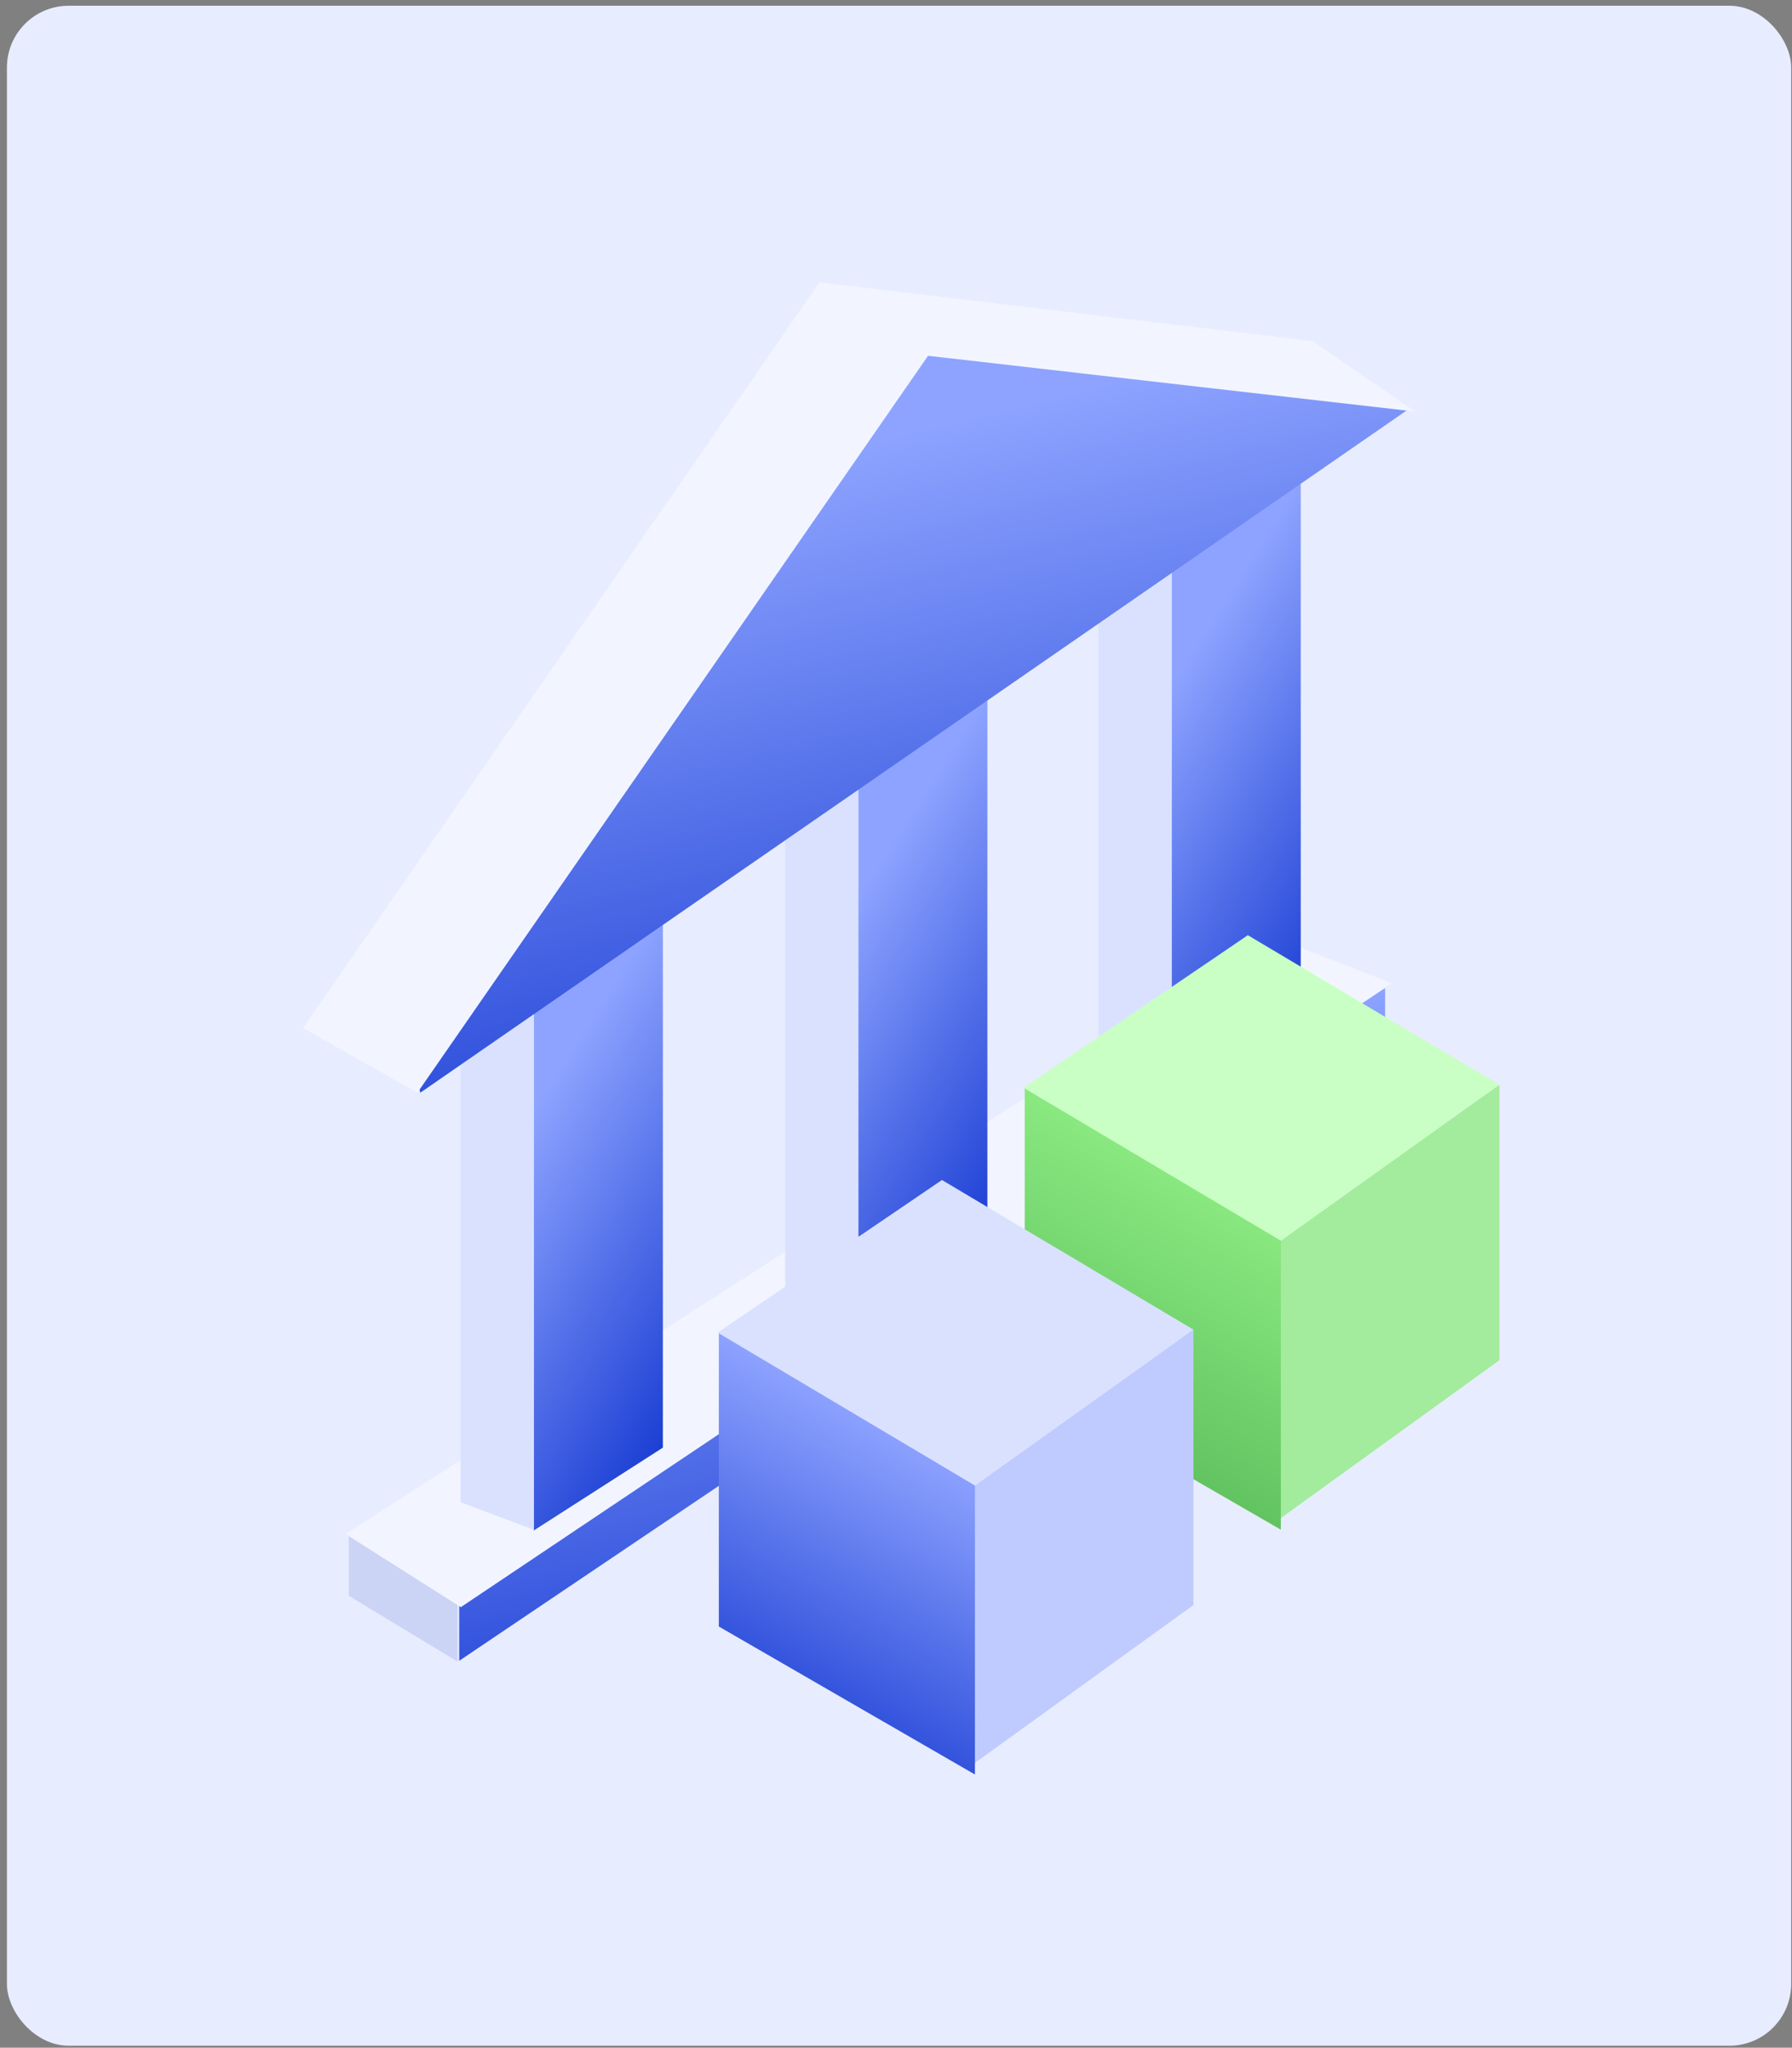 <svg width="232" height="265" viewBox="0 0 232 265" fill="none" xmlns="http://www.w3.org/2000/svg">
<rect x="0" y="0" width="232" height="265" fill="#808080" stroke="none"/>
<rect x="0.895" y="0.742" width="231" height="264" rx="8" fill="#E8ECFF"/>
<path d="M59.231 206.514L59.231 215.033L45.152 206.514V198.312L59.231 206.514Z" fill="#CCD4F5"/>
<path d="M179.32 134.174V127.865L59.453 207.357V214.927L179.32 134.174Z" fill="url(#paint0_linear_6_25436)"/>
<path d="M165.021 121.344L180.162 127.232L59.663 207.985L44.733 198.522L165.021 121.344Z" fill="#F2F5FF"/>
<path d="M168.4 132.284V62.376L151.684 73.014V143.007L168.4 132.284Z" fill="url(#paint1_linear_6_25436)"/>
<path d="M142.21 139.35V69.62L151.683 73.014V142.919L142.21 139.35Z" fill="#DAE1FF"/>
<path d="M127.832 159.816V89.908L111.115 100.546V170.54L127.832 159.816Z" fill="url(#paint2_linear_6_25436)"/>
<path d="M101.643 166.882V97.152L111.115 100.546V170.451L101.643 166.882Z" fill="#DAE1FF"/>
<path d="M85.818 187.343V117.435L69.102 128.073V198.066L85.818 187.343Z" fill="url(#paint3_linear_6_25436)"/>
<path d="M59.629 194.408V124.678L69.102 128.072V197.976L59.629 194.408Z" fill="#DAE1FF"/>
<path d="M182.458 52.882L54.42 141.406L51.001 128.109L113.69 40.344L161.561 45.663L182.458 52.882Z" fill="url(#paint4_linear_6_25436)"/>
<path d="M169.921 44.143L183.219 53.261L120.15 46.043L54.041 141.406L39.224 133.048L106.092 36.544L169.921 44.143Z" fill="#F2F5FF"/>
<path d="M194.113 176.03V140.388L165.511 160.189L164.777 197.212L194.113 176.03Z" fill="#A3EB9D"/>
<path d="M132.665 140.795L165.821 160.231V197.96L132.665 178.81V140.795Z" fill="url(#paint5_linear_6_25436)"/>
<path d="M161.55 121.026L132.509 140.77L165.832 160.571L194.112 140.387L161.55 121.026Z" fill="#C9FFC4"/>
<path d="M154.511 207.712V172.07L125.91 191.871L125.176 228.894L154.511 207.712Z" fill="#BFCBFF"/>
<path d="M93.064 172.478L126.219 191.914V229.643L93.064 210.493V172.478Z" fill="url(#paint6_linear_6_25436)"/>
<path d="M121.949 152.709L92.907 172.452L126.231 192.254L154.511 172.07L121.949 152.709Z" fill="#DAE1FF"/>
<defs>
<linearGradient id="paint0_linear_6_25436" x1="85.642" y1="149.405" x2="105.94" y2="236.225" gradientUnits="userSpaceOnUse">
<stop stop-color="#8DA3FF"/>
<stop offset="1" stop-color="#0228CA"/>
</linearGradient>
<linearGradient id="paint1_linear_6_25436" x1="155.336" y1="82.679" x2="194.336" y2="107.359" gradientUnits="userSpaceOnUse">
<stop stop-color="#8DA3FF"/>
<stop offset="1" stop-color="#0228CA"/>
</linearGradient>
<linearGradient id="paint2_linear_6_25436" x1="114.768" y1="110.212" x2="153.768" y2="134.891" gradientUnits="userSpaceOnUse">
<stop stop-color="#8DA3FF"/>
<stop offset="1" stop-color="#0228CA"/>
</linearGradient>
<linearGradient id="paint3_linear_6_25436" x1="72.754" y1="137.738" x2="111.754" y2="162.418" gradientUnits="userSpaceOnUse">
<stop stop-color="#8DA3FF"/>
<stop offset="1" stop-color="#0228CA"/>
</linearGradient>
<linearGradient id="paint4_linear_6_25436" x1="79.722" y1="65.347" x2="104.508" y2="165.503" gradientUnits="userSpaceOnUse">
<stop stop-color="#8DA3FF"/>
<stop offset="1" stop-color="#0228CA"/>
</linearGradient>
<linearGradient id="paint5_linear_6_25436" x1="158.585" y1="154.938" x2="133.059" y2="200.876" gradientUnits="userSpaceOnUse">
<stop stop-color="#8AE980"/>
<stop offset="1" stop-color="#4CAF50"/>
</linearGradient>
<linearGradient id="paint6_linear_6_25436" x1="118.984" y1="186.62" x2="93.458" y2="232.559" gradientUnits="userSpaceOnUse">
<stop stop-color="#8EA3FF"/>
<stop offset="1" stop-color="#0228CA"/>
</linearGradient>
</defs>
</svg>

